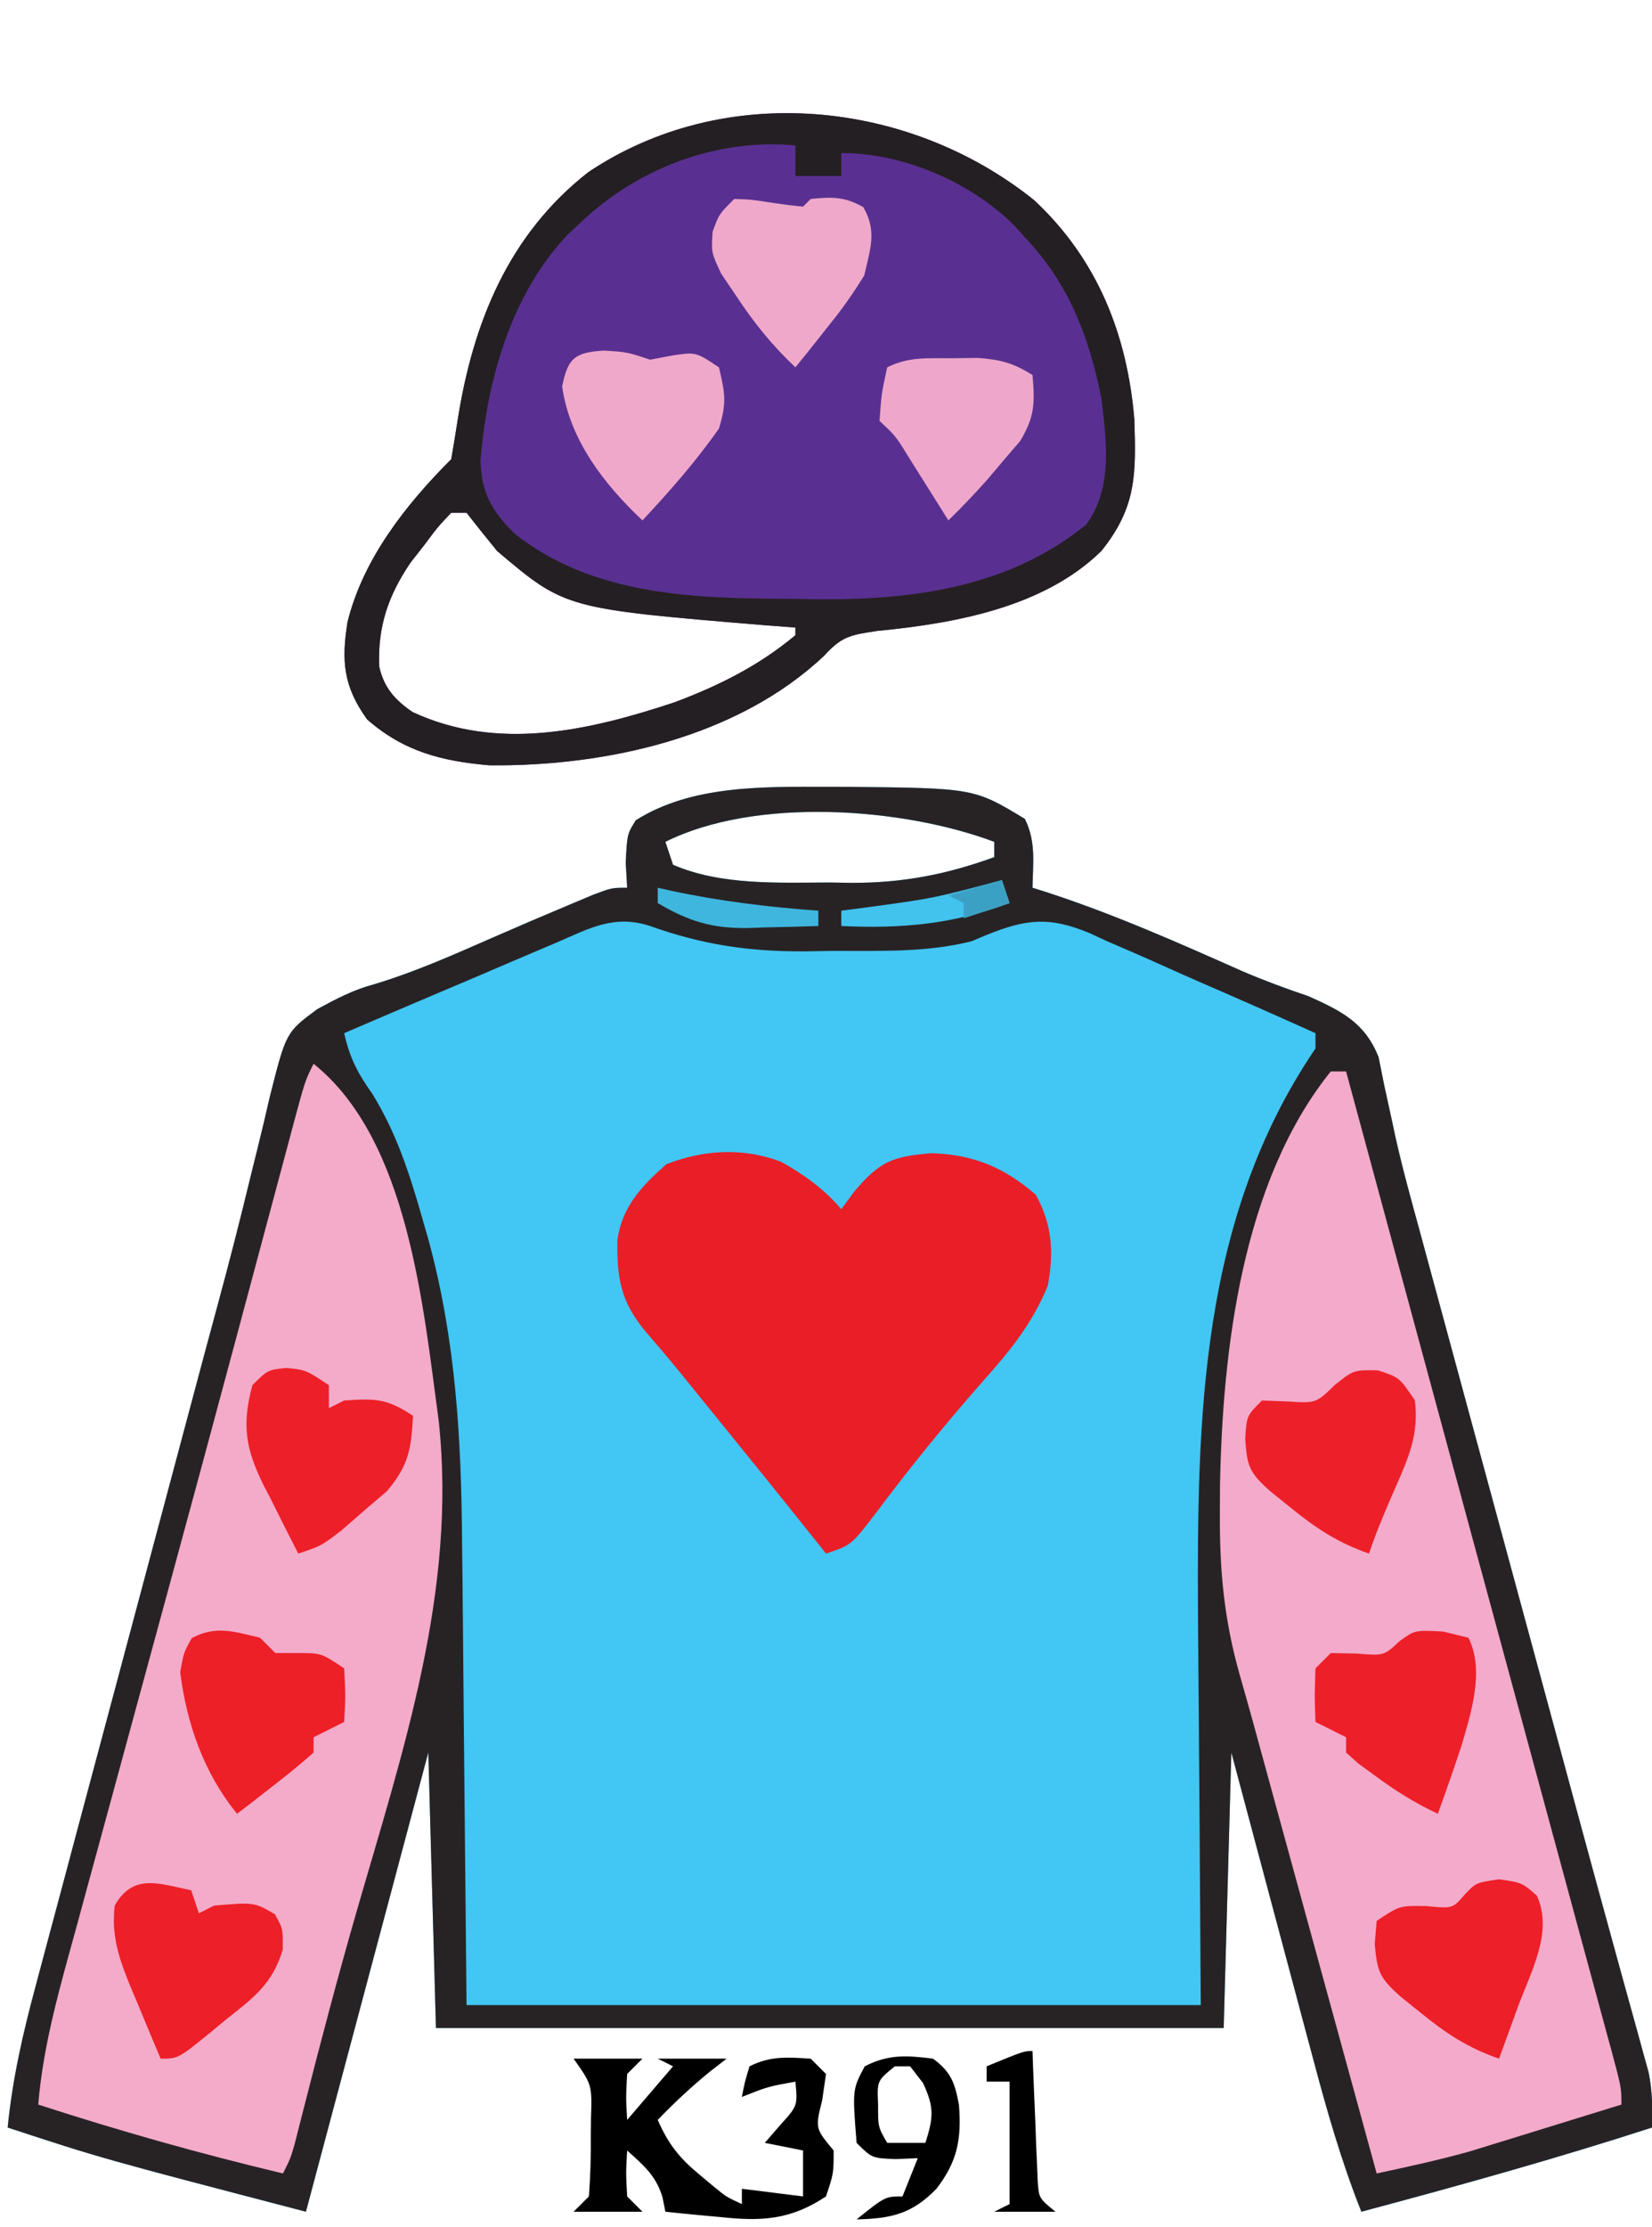 <?xml version="1.0" encoding="UTF-8"?>
<svg version="1.1" xmlns="http://www.w3.org/2000/svg" width="216" height="291">
<path d="M0 0 C0.828 0.001 1.657 0.002 2.51 0.002 C19.094 0.167 19.094 0.167 25.75 4.188 C27.228 7.144 26.81 9.93 26.75 13.188 C27.281 13.355 27.813 13.522 28.361 13.694 C37.232 16.559 45.677 20.311 54.188 24.091 C57.036 25.31 59.914 26.375 62.849 27.363 C67.151 29.307 70.191 30.791 72 35.311 C72.25 36.555 72.499 37.799 72.757 39.081 C73.071 40.53 73.388 41.978 73.708 43.426 C73.873 44.199 74.038 44.972 74.208 45.768 C75.16 50.017 76.329 54.206 77.48 58.404 C77.983 60.259 78.485 62.115 78.988 63.97 C79.519 65.925 80.051 67.881 80.582 69.836 C81.143 71.903 81.703 73.97 82.263 76.038 C83.731 81.45 85.2 86.861 86.669 92.273 C88.143 97.701 89.615 103.13 91.088 108.559 C91.375 109.616 91.661 110.673 91.957 111.762 C93.369 116.967 94.78 122.171 96.189 127.377 C96.726 129.358 97.263 131.338 97.799 133.319 C98.056 134.266 98.313 135.214 98.577 136.189 C99.903 141.08 101.237 145.968 102.585 150.852 C103.109 152.754 103.631 154.656 104.153 156.558 C104.741 158.7 105.334 160.841 105.933 162.98 C106.304 164.337 106.304 164.337 106.682 165.721 C106.892 166.475 107.101 167.228 107.317 168.005 C107.801 170.444 107.825 172.707 107.75 175.188 C95.189 179.255 82.505 182.782 69.75 186.188 C67.121 179.584 65.216 172.897 63.395 166.031 C62.935 164.317 62.935 164.317 62.466 162.568 C61.494 158.942 60.528 155.315 59.562 151.688 C58.902 149.219 58.241 146.75 57.58 144.281 C55.965 138.251 54.358 132.219 52.75 126.188 C52.42 138.067 52.09 149.947 51.75 162.188 C17.76 162.188 -16.23 162.188 -51.25 162.188 C-51.58 150.308 -51.91 138.428 -52.25 126.188 C-57.53 145.988 -62.81 165.787 -68.25 186.188 C-94.946 179.223 -94.946 179.223 -107.25 175.188 C-106.615 168.816 -105.254 162.861 -103.585 156.686 C-103.178 155.152 -103.178 155.152 -102.762 153.587 C-101.865 150.216 -100.96 146.846 -100.055 143.477 C-99.422 141.107 -98.79 138.737 -98.159 136.366 C-96.493 130.118 -94.82 123.872 -93.146 117.625 C-91.468 111.361 -89.797 105.094 -88.125 98.828 C-86.231 91.734 -84.337 84.64 -82.439 77.547 C-82.149 76.461 -81.859 75.376 -81.56 74.258 C-80.986 72.118 -80.408 69.979 -79.828 67.84 C-78.307 62.228 -76.857 56.608 -75.497 50.954 C-75.203 49.768 -74.908 48.581 -74.605 47.359 C-74.042 45.09 -73.5 42.816 -72.982 40.537 C-70.847 32.07 -70.847 32.07 -66.762 29.048 C-64.212 27.669 -62.061 26.525 -59.285 25.785 C-53.98 24.185 -49.008 21.972 -43.939 19.748 C-40.494 18.24 -37.04 16.763 -33.57 15.312 C-32.593 14.903 -31.616 14.493 -30.61 14.07 C-28.25 13.188 -28.25 13.188 -26.25 13.188 C-26.312 12.094 -26.374 11.001 -26.438 9.875 C-26.25 6.188 -26.25 6.188 -25.125 4.375 C-17.808 -0.259 -8.388 -0.009 0 0 Z M-21.25 7.188 C-20.92 8.178 -20.59 9.168 -20.25 10.188 C-13.992 12.893 -6.492 12.522 0.188 12.5 C1.16 12.516 2.133 12.532 3.135 12.549 C9.815 12.553 15.473 11.462 21.75 9.188 C21.75 8.527 21.75 7.867 21.75 7.188 C9.717 2.675 -9.493 1.309 -21.25 7.188 Z " fill="#42C6F3" transform="translate(108.25,102.812)"/>
<path d="M0 0 C0.828 0.001 1.657 0.002 2.51 0.002 C19.094 0.167 19.094 0.167 25.75 4.188 C27.228 7.144 26.81 9.93 26.75 13.188 C27.281 13.355 27.813 13.522 28.361 13.694 C37.232 16.559 45.677 20.311 54.188 24.091 C57.036 25.31 59.914 26.375 62.849 27.363 C67.151 29.307 70.191 30.791 72 35.311 C72.25 36.555 72.499 37.799 72.757 39.081 C73.071 40.53 73.388 41.978 73.708 43.426 C73.873 44.199 74.038 44.972 74.208 45.768 C75.16 50.017 76.329 54.206 77.48 58.404 C77.983 60.259 78.485 62.115 78.988 63.97 C79.519 65.925 80.051 67.881 80.582 69.836 C81.143 71.903 81.703 73.97 82.263 76.038 C83.731 81.45 85.2 86.861 86.669 92.273 C88.143 97.701 89.615 103.13 91.088 108.559 C91.375 109.616 91.661 110.673 91.957 111.762 C93.369 116.967 94.78 122.171 96.189 127.377 C96.726 129.358 97.263 131.338 97.799 133.319 C98.056 134.266 98.313 135.214 98.577 136.189 C99.903 141.08 101.237 145.968 102.585 150.852 C103.109 152.754 103.631 154.656 104.153 156.558 C104.741 158.7 105.334 160.841 105.933 162.98 C106.304 164.337 106.304 164.337 106.682 165.721 C106.892 166.475 107.101 167.228 107.317 168.005 C107.801 170.444 107.825 172.707 107.75 175.188 C95.189 179.255 82.505 182.782 69.75 186.188 C67.121 179.584 65.216 172.897 63.395 166.031 C62.935 164.317 62.935 164.317 62.466 162.568 C61.494 158.942 60.528 155.315 59.562 151.688 C58.902 149.219 58.241 146.75 57.58 144.281 C55.965 138.251 54.358 132.219 52.75 126.188 C52.42 138.067 52.09 149.947 51.75 162.188 C17.76 162.188 -16.23 162.188 -51.25 162.188 C-51.58 150.308 -51.91 138.428 -52.25 126.188 C-57.53 145.988 -62.81 165.787 -68.25 186.188 C-94.946 179.223 -94.946 179.223 -107.25 175.188 C-106.615 168.816 -105.254 162.861 -103.585 156.686 C-103.178 155.152 -103.178 155.152 -102.762 153.587 C-101.865 150.216 -100.96 146.846 -100.055 143.477 C-99.422 141.107 -98.79 138.737 -98.159 136.366 C-96.493 130.118 -94.82 123.872 -93.146 117.625 C-91.468 111.361 -89.797 105.094 -88.125 98.828 C-86.231 91.734 -84.337 84.64 -82.439 77.547 C-82.149 76.461 -81.859 75.376 -81.56 74.258 C-80.986 72.118 -80.408 69.979 -79.828 67.84 C-78.307 62.228 -76.857 56.608 -75.497 50.954 C-75.203 49.768 -74.908 48.581 -74.605 47.359 C-74.042 45.09 -73.5 42.816 -72.982 40.537 C-70.847 32.07 -70.847 32.07 -66.762 29.048 C-64.212 27.669 -62.061 26.525 -59.285 25.785 C-53.98 24.185 -49.008 21.972 -43.939 19.748 C-40.494 18.24 -37.04 16.763 -33.57 15.312 C-32.593 14.903 -31.616 14.493 -30.61 14.07 C-28.25 13.188 -28.25 13.188 -26.25 13.188 C-26.312 12.094 -26.374 11.001 -26.438 9.875 C-26.25 6.188 -26.25 6.188 -25.125 4.375 C-17.808 -0.259 -8.388 -0.009 0 0 Z M-21.25 7.188 C-20.92 8.178 -20.59 9.168 -20.25 10.188 C-13.992 12.893 -6.492 12.522 0.188 12.5 C1.16 12.516 2.133 12.532 3.135 12.549 C9.815 12.553 15.473 11.462 21.75 9.188 C21.75 8.527 21.75 7.867 21.75 7.188 C9.717 2.675 -9.493 1.309 -21.25 7.188 Z M-35.516 20.371 C-36.309 20.705 -37.102 21.04 -37.92 21.384 C-40.451 22.454 -42.976 23.539 -45.5 24.625 C-47.216 25.353 -48.932 26.08 -50.648 26.807 C-54.854 28.588 -59.054 30.384 -63.25 32.188 C-62.517 35.437 -61.493 37.404 -59.562 40.125 C-56.359 45.327 -54.663 50.668 -53 56.5 C-52.754 57.353 -52.508 58.205 -52.255 59.084 C-48.651 72.272 -47.928 85.161 -47.836 98.738 C-47.819 100.294 -47.801 101.849 -47.782 103.405 C-47.72 109.103 -47.673 114.802 -47.625 120.5 C-47.439 139.65 -47.439 139.65 -47.25 159.188 C-15.57 159.188 16.11 159.188 48.75 159.188 C48.592 133.805 48.592 133.805 48.39 108.423 C48.251 82.497 48.618 56.44 63.75 34.188 C63.75 33.528 63.75 32.867 63.75 32.188 C58.804 29.959 53.842 27.77 48.864 25.614 C47.174 24.876 45.49 24.128 43.81 23.37 C41.386 22.277 38.948 21.224 36.504 20.176 C35.763 19.832 35.022 19.489 34.258 19.135 C29.013 16.945 26.004 17.235 20.755 19.349 C20.093 19.626 19.432 19.902 18.75 20.188 C12.77 21.69 6.693 21.411 0.562 21.438 C-0.619 21.458 -1.8 21.479 -3.018 21.5 C-10.35 21.533 -16.363 20.64 -23.25 18.188 C-27.921 16.646 -31.197 18.494 -35.516 20.371 Z " fill="#272325" transform="translate(108.25,102.812)"/>
<path d="M0 0 C8.24 7.707 12.147 17.538 13.066 28.633 C13.283 35.774 13.366 40.069 8.75 45.812 C1.217 53.181 -10.385 55.266 -20.543 56.25 C-24.109 56.791 -25.173 56.953 -27.5 59.5 C-38.858 70.215 -56.11 73.964 -71.25 73.812 C-77.459 73.28 -82.463 72.016 -87.25 67.812 C-90.356 63.504 -90.626 60.172 -89.812 55.098 C-87.782 46.851 -82.181 39.743 -76.25 33.812 C-75.956 32.092 -75.666 30.37 -75.401 28.645 C-73.394 15.943 -68.747 4.464 -58.344 -3.68 C-40.558 -15.607 -16.404 -13.204 0 0 Z M-76.25 40.812 C-78 42.653 -78 42.653 -79.75 45 C-80.358 45.777 -80.967 46.555 -81.594 47.355 C-84.509 51.68 -85.868 55.685 -85.672 60.883 C-85.066 63.654 -83.637 65.247 -81.332 66.84 C-70.162 72.058 -58.158 69.27 -47 65.562 C-41.231 63.394 -35.999 60.783 -31.25 56.812 C-31.25 56.483 -31.25 56.153 -31.25 55.812 C-32.543 55.715 -33.836 55.617 -35.168 55.516 C-61.352 53.342 -61.352 53.342 -70.25 45.812 C-71.602 44.161 -72.94 42.497 -74.25 40.812 C-74.91 40.812 -75.57 40.812 -76.25 40.812 Z " fill="#593091" transform="translate(135.25,26.188)"/>
<path d="M0 0 C12.426 9.941 14.347 31.843 16.367 46.703 C18.758 68.964 11.665 89.83 5.569 110.969 C3.188 119.235 0.994 127.544 -1.128 135.88 C-1.36 136.786 -1.592 137.692 -1.832 138.626 C-2.034 139.425 -2.236 140.223 -2.445 141.046 C-3 143 -3 143 -4 145 C-14.818 142.425 -25.422 139.432 -36 136 C-35.346 128.05 -33.124 120.521 -31.02 112.859 C-30.61 111.352 -30.201 109.845 -29.792 108.337 C-28.698 104.306 -27.597 100.277 -26.495 96.248 C-25.355 92.076 -24.221 87.902 -23.087 83.729 C-21.714 78.68 -20.341 73.631 -18.966 68.583 C-16.155 58.264 -13.363 47.94 -10.594 37.609 C-10.265 36.384 -9.937 35.159 -9.598 33.897 C-8.37 29.316 -7.142 24.734 -5.918 20.152 C-5.099 17.091 -4.278 14.03 -3.457 10.969 C-3.219 10.077 -2.982 9.184 -2.737 8.265 C-1.114 2.227 -1.114 2.227 0 0 Z " fill="#F4AAC9" transform="translate(41,139)"/>
<path d="M0 0 C0.66 0 1.32 0 2 0 C2.678 2.504 3.357 5.008 4.035 7.512 C4.261 8.347 4.488 9.182 4.721 10.042 C6.059 14.981 7.396 19.92 8.733 24.86 C12.03 37.039 15.33 49.218 18.636 61.395 C20.737 69.13 22.835 76.866 24.933 84.601 C26.257 89.485 27.582 94.369 28.91 99.252 C30.179 103.922 31.446 108.592 32.711 113.263 C33.185 115.012 33.66 116.76 34.136 118.509 C34.792 120.916 35.444 123.324 36.095 125.732 C36.29 126.444 36.484 127.157 36.685 127.89 C38 132.772 38 132.772 38 135 C34.356 136.131 30.709 137.254 27.062 138.375 C26.041 138.692 25.019 139.009 23.967 139.336 C22.958 139.645 21.949 139.955 20.91 140.273 C19.994 140.556 19.077 140.839 18.133 141.13 C14.121 142.244 10.071 143.129 6 144 C3.835 136.106 1.67 128.212 -0.494 120.319 C-1.5 116.652 -2.505 112.986 -3.51 109.319 C-4.483 105.772 -5.456 102.226 -6.428 98.679 C-6.797 97.334 -7.166 95.99 -7.534 94.645 C-8.383 91.552 -9.23 88.459 -10.074 85.365 C-10.671 83.196 -11.279 81.03 -11.9 78.868 C-13.933 71.722 -14.54 65.308 -14.5 57.875 C-14.496 56.665 -14.491 55.455 -14.487 54.209 C-14.159 36.397 -11.61 14.413 0 0 Z " fill="#F4AACA" transform="translate(174,140)"/>
<path d="M0 0 C3.005 1.659 5.675 3.583 7.902 6.203 C8.48 5.419 9.057 4.636 9.652 3.828 C12.99 -0.066 14.577 -0.688 19.715 -1.109 C25.139 -0.948 29.237 0.751 33.34 4.328 C35.491 8.286 35.707 11.789 34.902 16.203 C32.859 21.174 29.938 24.758 26.402 28.703 C21.52 34.249 16.896 39.932 12.469 45.848 C9.223 50.096 9.223 50.096 5.902 51.203 C5.476 50.667 5.049 50.131 4.609 49.578 C0.171 44.015 -4.298 38.478 -8.785 32.953 C-9.604 31.944 -9.604 31.944 -10.44 30.914 C-10.97 30.262 -11.501 29.61 -12.047 28.938 C-12.559 28.307 -13.071 27.676 -13.599 27.025 C-15.02 25.298 -16.472 23.603 -17.93 21.906 C-20.965 18.121 -21.45 15.088 -21.379 10.266 C-20.781 5.878 -18.178 3.157 -14.973 0.328 C-10.119 -1.571 -4.931 -1.873 0 0 Z " fill="#EA1E27" transform="translate(102.098,151.797)"/>
<path d="M0 0 C8.24 7.707 12.147 17.538 13.066 28.633 C13.283 35.774 13.366 40.069 8.75 45.812 C1.217 53.181 -10.385 55.266 -20.543 56.25 C-24.109 56.791 -25.173 56.953 -27.5 59.5 C-38.858 70.215 -56.11 73.964 -71.25 73.812 C-77.459 73.28 -82.463 72.016 -87.25 67.812 C-90.356 63.504 -90.626 60.172 -89.812 55.098 C-87.782 46.851 -82.181 39.743 -76.25 33.812 C-75.956 32.092 -75.666 30.37 -75.401 28.645 C-73.394 15.943 -68.747 4.464 -58.344 -3.68 C-40.558 -15.607 -16.404 -13.204 0 0 Z M-59.25 2.812 C-59.791 3.314 -60.333 3.815 -60.891 4.332 C-68.366 12.09 -71.582 23.443 -72.422 33.965 C-72.323 38.26 -70.889 40.672 -67.938 43.562 C-57.575 51.741 -44.282 52.01 -31.688 52.062 C-30.488 52.083 -29.289 52.104 -28.053 52.125 C-15.497 52.179 -3.205 50.464 6.75 42.375 C10.305 37.579 9.417 31.427 8.75 25.812 C7.096 17.644 4.506 10.904 -1.25 4.812 C-1.74 4.271 -2.23 3.73 -2.734 3.172 C-8.516 -2.495 -17.192 -6.188 -25.25 -6.188 C-25.25 -5.197 -25.25 -4.207 -25.25 -3.188 C-27.23 -3.188 -29.21 -3.188 -31.25 -3.188 C-31.25 -4.508 -31.25 -5.827 -31.25 -7.188 C-41.522 -8.143 -51.825 -4.221 -59.25 2.812 Z M-76.25 40.812 C-78 42.653 -78 42.653 -79.75 45 C-80.358 45.777 -80.967 46.555 -81.594 47.355 C-84.509 51.68 -85.868 55.685 -85.672 60.883 C-85.066 63.654 -83.637 65.247 -81.332 66.84 C-70.162 72.058 -58.158 69.27 -47 65.562 C-41.231 63.394 -35.999 60.783 -31.25 56.812 C-31.25 56.483 -31.25 56.153 -31.25 55.812 C-32.543 55.715 -33.836 55.617 -35.168 55.516 C-61.352 53.342 -61.352 53.342 -70.25 45.812 C-71.602 44.161 -72.94 42.497 -74.25 40.812 C-74.91 40.812 -75.57 40.812 -76.25 40.812 Z " fill="#241F22" transform="translate(135.25,26.188)"/>
<path d="M0 0 C2.812 0.938 2.812 0.938 4.812 3.938 C5.326 8.201 4.089 11.188 2.375 15.062 C1.083 18.014 -0.168 20.88 -1.188 23.938 C-5.23 22.542 -8.129 20.632 -11.438 17.938 C-12.309 17.236 -13.18 16.535 -14.078 15.812 C-16.797 13.395 -17.147 12.586 -17.375 8.938 C-17.188 5.938 -17.188 5.938 -15.188 3.938 C-13.548 3.999 -13.548 3.999 -11.875 4.062 C-8.119 4.304 -8.119 4.304 -5.625 1.875 C-3.188 -0.062 -3.188 -0.062 0 0 Z " fill="#ED2029" transform="translate(180.188,179.062)"/>
<path d="M0 0 C1.093 0.268 2.186 0.536 3.312 0.812 C5.459 5.106 3.65 10.668 2.352 15.074 C1.375 18.001 0.367 20.913 -0.688 23.812 C-3.68 22.411 -6.283 20.779 -8.938 18.812 C-9.644 18.297 -10.35 17.781 -11.078 17.25 C-11.609 16.776 -12.14 16.301 -12.688 15.812 C-12.688 15.152 -12.688 14.492 -12.688 13.812 C-14.008 13.152 -15.328 12.492 -16.688 11.812 C-16.812 8.438 -16.812 8.438 -16.688 4.812 C-16.027 4.152 -15.367 3.493 -14.688 2.812 C-13.574 2.833 -12.46 2.854 -11.312 2.875 C-7.741 3.177 -7.741 3.177 -5.688 1.25 C-3.688 -0.188 -3.688 -0.188 0 0 Z " fill="#ED1F28" transform="translate(188.688,213.188)"/>
<path d="M0 0 C2.562 0.25 2.562 0.25 5.562 2.25 C5.562 3.24 5.562 4.23 5.562 5.25 C6.223 4.92 6.883 4.59 7.562 4.25 C11.614 3.991 13.106 3.946 16.562 6.25 C16.339 10.567 15.996 12.738 13.164 16.086 C12.182 16.924 11.2 17.762 10.188 18.625 C9.21 19.478 8.233 20.332 7.227 21.211 C4.562 23.25 4.562 23.25 1.562 24.25 C0.352 21.905 -0.83 19.552 -2 17.188 C-2.513 16.202 -2.513 16.202 -3.037 15.197 C-5.317 10.523 -5.835 7.455 -4.438 2.25 C-2.438 0.25 -2.438 0.25 0 0 Z " fill="#ED1F28" transform="translate(37.438,178.75)"/>
<path d="M0 0 C0.66 0.66 1.32 1.32 2 2 C2.969 2 3.939 2 4.938 2 C8 2 8 2 11 4 C11.188 7.625 11.188 7.625 11 11 C9.02 11.99 9.02 11.99 7 13 C7 13.66 7 14.32 7 15 C5.385 16.436 3.708 17.801 2 19.125 C1.072 19.849 0.144 20.574 -0.812 21.32 C-1.534 21.875 -2.256 22.429 -3 23 C-7.324 17.722 -9.596 11.233 -10.438 4.5 C-10 2 -10 2 -8.938 0.062 C-5.817 -1.649 -3.355 -0.793 0 0 Z " fill="#ED1F27" transform="translate(34,214)"/>
<path d="M0 0 C3 0.438 3 0.438 4.938 2.125 C7.126 6.887 4.151 12.091 2.438 16.75 C2.204 17.395 1.97 18.04 1.729 18.705 C1.156 20.284 0.578 21.861 0 23.438 C-4.042 22.042 -6.941 20.132 -10.25 17.438 C-11.121 16.736 -11.993 16.035 -12.891 15.312 C-15.598 12.906 -15.948 12.063 -16.25 8.438 C-16.168 7.447 -16.085 6.457 -16 5.438 C-13 3.438 -13 3.438 -9.5 3.5 C-6.06 3.835 -6.06 3.835 -4.438 1.938 C-3 0.438 -3 0.438 0 0 Z " fill="#ED1F28" transform="translate(196,245.562)"/>
<path d="M0 0 C0.33 0.99 0.66 1.98 1 3 C1.66 2.67 2.32 2.34 3 2 C8.233 1.555 8.233 1.555 10.938 3.125 C12 5 12 5 11.969 7.75 C10.632 12.234 8.155 14.047 4.562 16.875 C3.964 17.373 3.365 17.87 2.748 18.383 C-1.689 22 -1.689 22 -4 22 C-5.011 19.608 -6.009 17.212 -7 14.812 C-7.429 13.802 -7.429 13.802 -7.867 12.771 C-9.386 9.065 -10.479 6.019 -10 2 C-7.586 -2.259 -4.249 -0.882 0 0 Z " fill="#ED1F28" transform="translate(25,247)"/>
<path d="M0 0 C3.062 0.188 3.062 0.188 6.062 1.188 C7.053 1.002 8.043 0.816 9.062 0.625 C12.062 0.188 12.062 0.188 15.062 2.188 C15.893 5.637 16.079 6.874 15.062 10.188 C12.043 14.498 8.65 18.344 5.062 22.188 C0.012 17.422 -4.438 11.684 -5.438 4.688 C-4.693 0.965 -3.781 0.241 0 0 Z " fill="#F0A8CA" transform="translate(78.938,45.812)"/>
<path d="M0 0 C2.129 0.059 2.129 0.059 4.562 0.438 C6.037 0.662 7.516 0.858 9 1 C9.33 0.67 9.66 0.34 10 0 C12.759 -0.29 14.437 -0.319 16.875 1.062 C18.701 4.207 17.784 6.535 17 10 C15.539 12.34 14.164 14.33 12.438 16.438 C12.013 16.978 11.588 17.519 11.15 18.076 C10.113 19.394 9.058 20.698 8 22 C4.92 19.098 2.515 16.095 0.188 12.562 C-0.438 11.636 -1.063 10.709 -1.707 9.754 C-3 7 -3 7 -2.824 4.277 C-2 2 -2 2 0 0 Z " fill="#EFA8CA" transform="translate(96,26)"/>
<path d="M0 0 C2.97 0 5.94 0 9 0 C8.34 0.66 7.68 1.32 7 2 C6.833 5.083 6.833 5.083 7 8 C8.98 5.69 10.96 3.38 13 1 C12.34 0.67 11.68 0.34 11 0 C13.97 0 16.94 0 20 0 C19.258 0.578 18.515 1.155 17.75 1.75 C15.339 3.723 13.16 5.76 11 8 C12.367 11.151 13.857 13.009 16.5 15.188 C17.108 15.697 17.717 16.206 18.344 16.73 C19.985 18.071 19.985 18.071 22 19 C22 18.34 22 17.68 22 17 C24.64 17.33 27.28 17.66 30 18 C30 16.02 30 14.04 30 12 C27.525 11.505 27.525 11.505 25 11 C25.66 10.237 26.32 9.474 27 8.688 C29.299 6.157 29.299 6.157 29 3 C25.39 3.656 25.39 3.656 22 5 C22.375 3.062 22.375 3.062 23 1 C25.763 -0.381 27.947 -0.191 31 0 C31.66 0.66 32.32 1.32 33 2 C32.835 3.134 32.67 4.269 32.5 5.438 C31.584 9.096 31.584 9.096 34 12 C34 15 34 15 33 18 C28.338 21.097 24.52 21.278 19.125 20.688 C18.092 20.596 18.092 20.596 17.039 20.502 C15.358 20.35 13.679 20.177 12 20 C11.816 19.08 11.816 19.08 11.629 18.141 C10.791 15.29 9.172 13.962 7 12 C6.833 14.917 6.833 14.917 7 18 C7.66 18.66 8.32 19.32 9 20 C6.03 20 3.06 20 0 20 C0.66 19.34 1.32 18.68 2 18 C2.199 15.291 2.278 12.707 2.25 10 C2.258 9.263 2.265 8.525 2.273 7.766 C2.41 3.416 2.41 3.416 0 0 Z " fill="#000000" transform="translate(75,269)"/>
<path d="M0 0 C1.142 -0.014 2.284 -0.028 3.461 -0.043 C6.464 0.176 8.104 0.617 10.625 2.188 C10.948 5.82 10.921 7.707 8.98 10.855 C8.265 11.687 7.55 12.518 6.812 13.375 C5.751 14.634 5.751 14.634 4.668 15.918 C3.033 17.734 1.38 19.488 -0.375 21.188 C-0.857 20.417 -1.339 19.646 -1.836 18.852 C-2.468 17.849 -3.099 16.846 -3.75 15.812 C-4.376 14.815 -5.003 13.817 -5.648 12.789 C-7.268 10.163 -7.268 10.163 -9.375 8.188 C-9.125 4.625 -9.125 4.625 -8.375 1.188 C-5.556 -0.222 -3.142 0.018 0 0 Z " fill="#EEA7CA" transform="translate(124.375,46.812)"/>
<path d="M0 0 C2.373 1.76 2.842 3.162 3.383 6.023 C3.734 10.494 3.204 13.413 0.438 17 C-2.71 20.253 -5.447 20.909 -10 21 C-6.25 18 -6.25 18 -4 18 C-3.34 16.35 -2.68 14.7 -2 13 C-2.949 13.041 -3.897 13.082 -4.875 13.125 C-8 13 -8 13 -10 11 C-10.552 4.04 -10.552 4.04 -8.938 1 C-5.831 -0.603 -3.42 -0.428 0 0 Z M-5 1 C-7.325 2.884 -7.325 2.884 -7.188 6 C-7.201 8.924 -7.201 8.924 -6 11 C-4.35 11 -2.7 11 -1 11 C0.041 7.687 0.186 6.398 -1.312 3.188 C-1.869 2.466 -2.426 1.744 -3 1 C-3.66 1 -4.32 1 -5 1 Z " fill="#000000" transform="translate(122,269)"/>
<path d="M0 0 C0.02 0.565 0.04 1.13 0.06 1.712 C0.155 4.267 0.265 6.821 0.375 9.375 C0.406 10.264 0.437 11.154 0.469 12.07 C0.507 12.921 0.546 13.772 0.586 14.648 C0.617 15.434 0.649 16.219 0.681 17.029 C0.84 19.23 0.84 19.23 3 21 C0.36 21 -2.28 21 -5 21 C-4.34 20.67 -3.68 20.34 -3 20 C-3 14.72 -3 9.44 -3 4 C-3.99 4 -4.98 4 -6 4 C-6 3.34 -6 2.68 -6 2 C-1.125 0 -1.125 0 0 0 Z " fill="#000000" transform="translate(135,268)"/>
<path d="M0 0 C0.33 0.99 0.66 1.98 1 3 C-6.465 5.775 -13.067 6.368 -21 6 C-21 5.34 -21 4.68 -21 4 C-20.071 3.879 -19.141 3.758 -18.184 3.633 C-8.964 2.388 -8.964 2.388 0 0 Z " fill="#42C3EE" transform="translate(131,115)"/>
<path d="M0 0 C0.594 0.133 1.189 0.266 1.801 0.402 C8.185 1.763 14.492 2.53 21 3 C21 3.66 21 4.32 21 5 C18.624 5.082 16.251 5.141 13.875 5.188 C13.21 5.213 12.545 5.238 11.859 5.264 C7.131 5.333 4.049 4.403 0 2 C0 1.34 0 0.68 0 0 Z " fill="#3FB6DE" transform="translate(86,116)"/>
<path d="M0 0 C0.33 0.99 0.66 1.98 1 3 C-0.98 3.66 -2.96 4.32 -5 5 C-5 4.34 -5 3.68 -5 3 C-5.66 2.67 -6.32 2.34 -7 2 C-4.69 1.34 -2.38 0.68 0 0 Z " fill="#3BA1C4" transform="translate(131,115)"/>
</svg>
